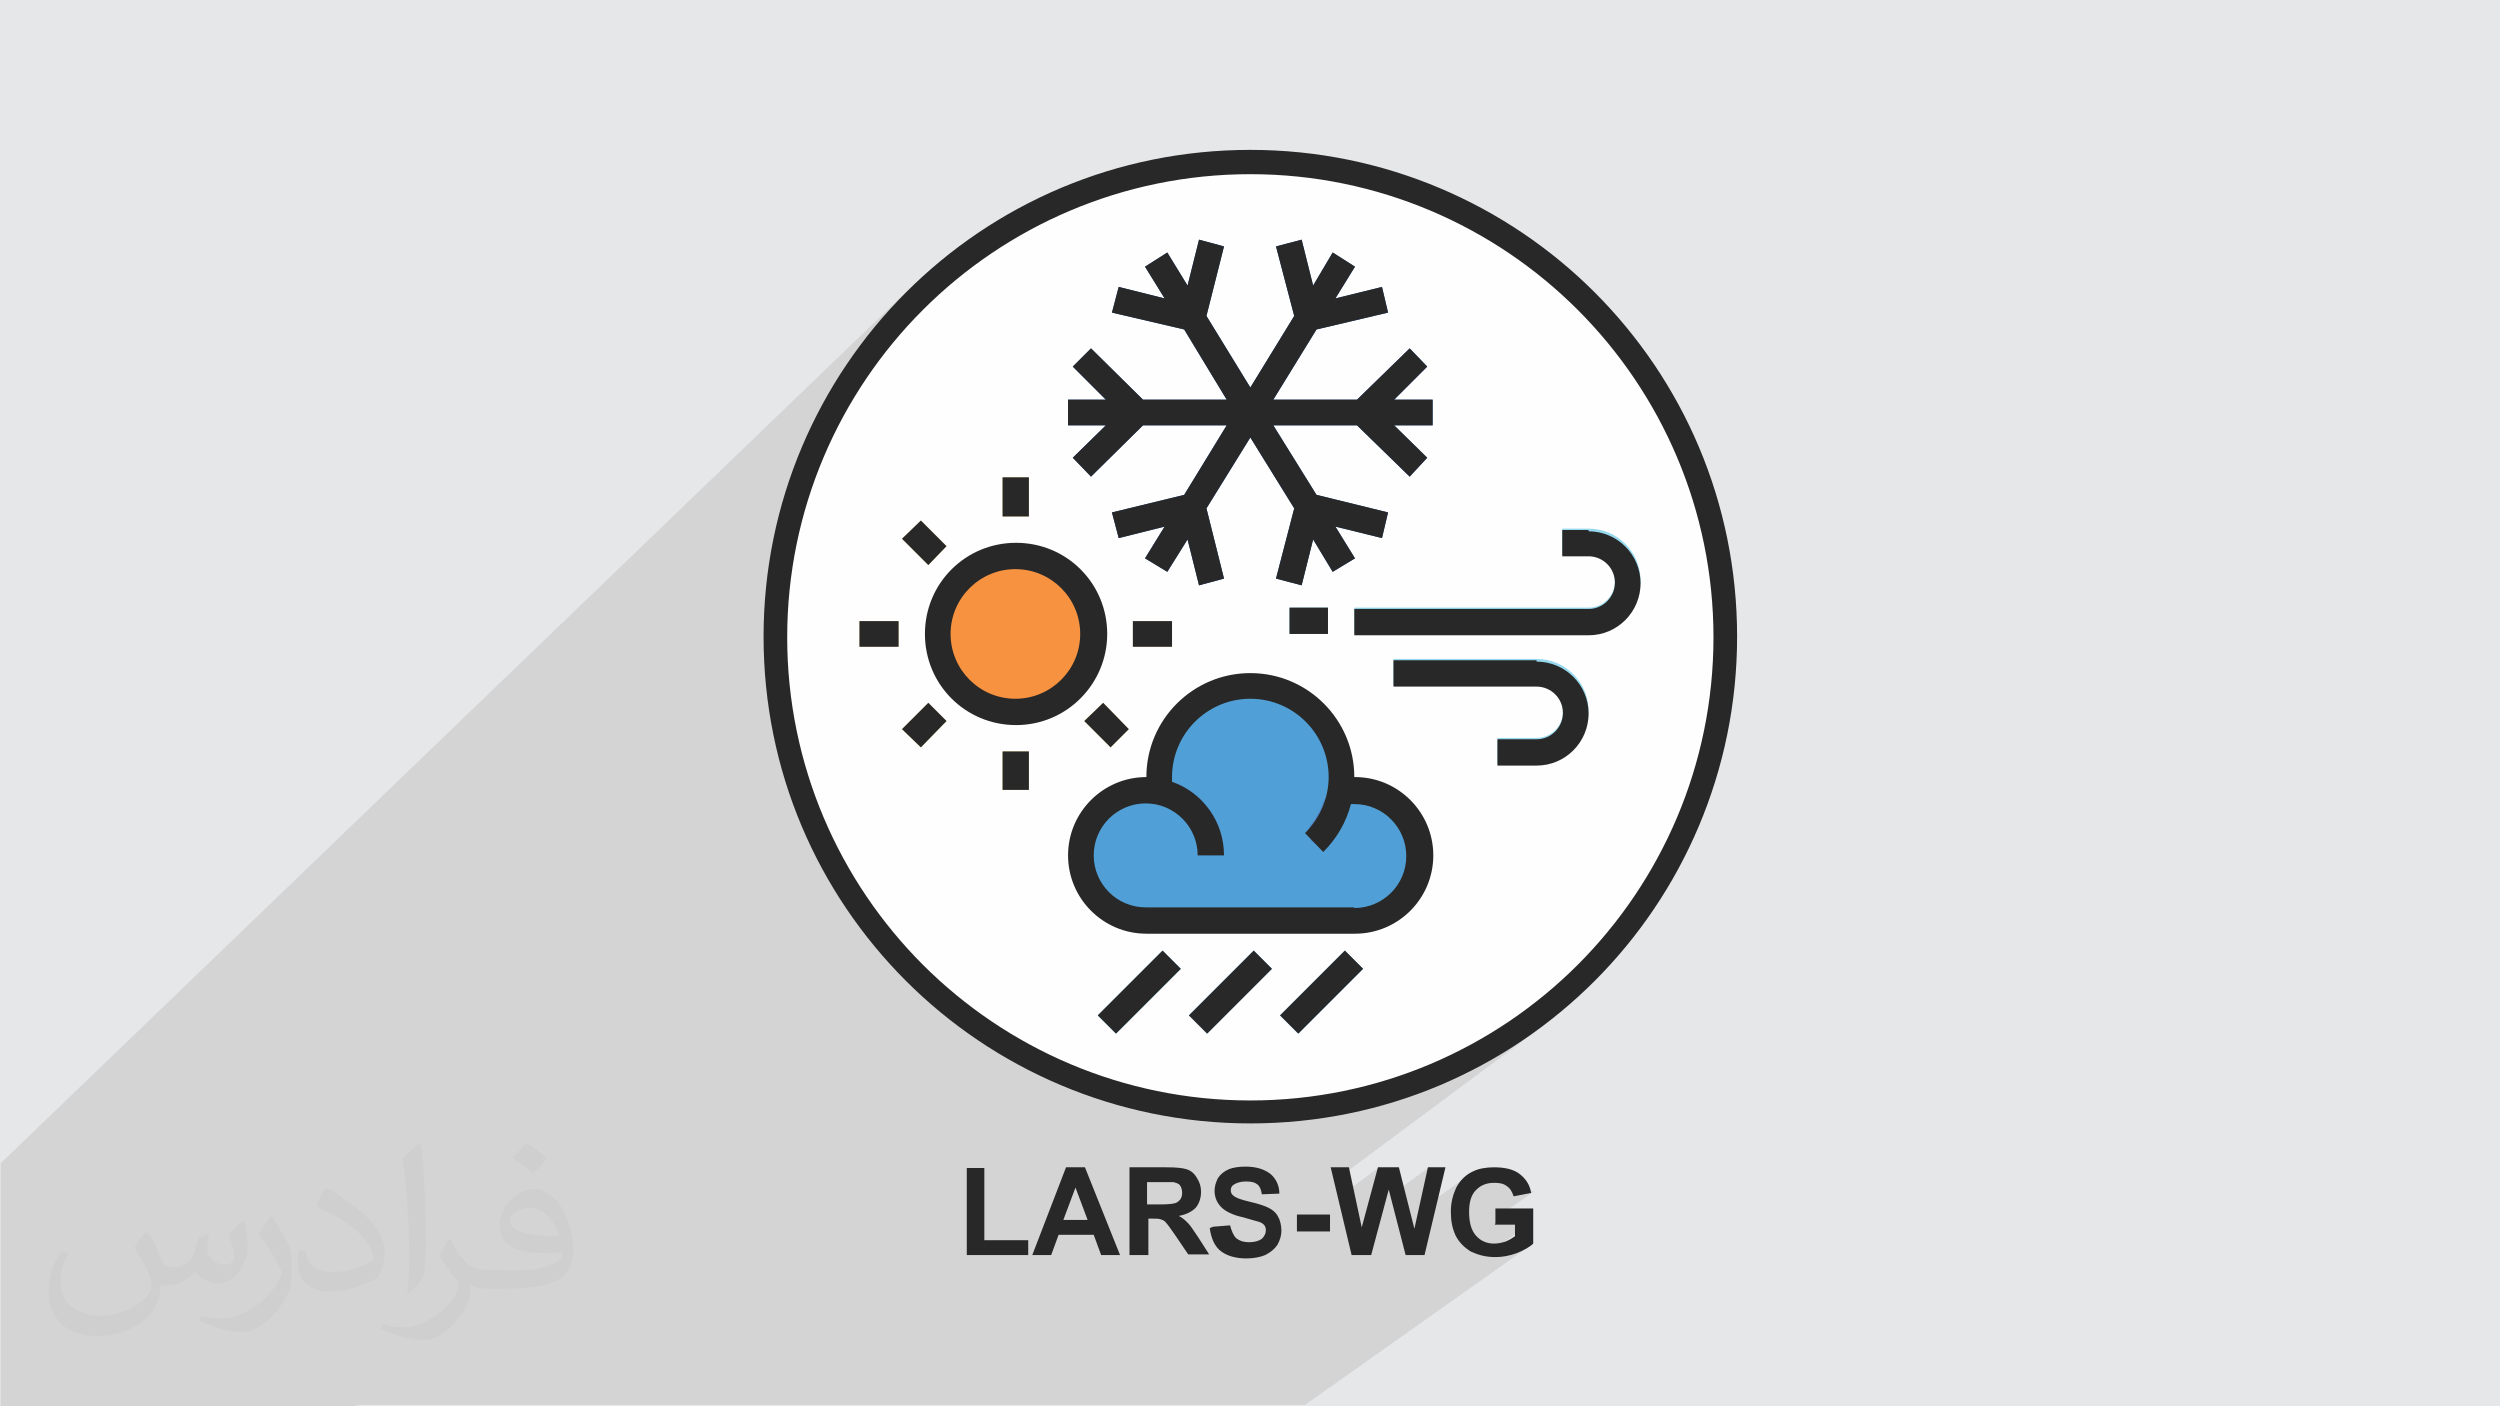 <?xml version="1.0" encoding="UTF-8"?>
<!DOCTYPE svg PUBLIC "-//W3C//DTD SVG 1.1//EN" "http://www.w3.org/Graphics/SVG/1.1/DTD/svg11.dtd">
<!-- Creator: CorelDRAW 2017 -->
<svg xmlns="http://www.w3.org/2000/svg" xml:space="preserve" width="3.703in" height="2.083in" version="1.1" style="shape-rendering:geometricPrecision; text-rendering:geometricPrecision; image-rendering:optimizeQuality; fill-rule:evenodd; clip-rule:evenodd"
viewBox="0 0 3703 2083"
 xmlns:xlink="http://www.w3.org/1999/xlink"
 enable-background="new 0 0 512.004 512.004">
 <defs>
  <style type="text/css">
   <![CDATA[
    .fil4 {fill:#FEFEFE}
    .fil0 {fill:#E6E7E8}
    .fil9 {fill:#F79240;fill-rule:nonzero}
    .fil6 {fill:#FBDC8F;fill-rule:nonzero}
    .fil8 {fill:#96D9EE;fill-rule:nonzero}
    .fil5 {fill:#509FD6;fill-rule:nonzero}
    .fil10 {fill:#5085C4;fill-rule:nonzero}
    .fil3 {fill:#282829;fill-rule:nonzero}
    .fil11 {fill:#282828;fill-rule:nonzero}
    .fil7 {fill:#265DA6;fill-rule:nonzero}
    .fil2 {fill:#373435;fill-opacity:0.031}
    .fil1 {fill:#373435;fill-opacity:0.102}
   ]]>
  </style>
 </defs>
 <g id="Layer_x0020_1">
  <polygon class="fil0" points="0,0 3703,0 3703,2083 0,2083 "/>
  <path class="fil1" d="M523 2083l-3 0 -9 0 0 0 -17 0 -1 0 -1 0 -3 0 -21 0 -4 0 -11 0 -3 0 -9 0 -17 0 -2 0 -5 0 -23 0 -7 0 0 0 -4 0 -2 0 0 0 -3 0 -17 0 -4 0 -15 0 -4 0 -3 0 -3 0 -10 0 -13 0 -3 0 -7 0 -9 0 -2 0 -20 0 -17 0 -5 0 -12 0 -12 0 -1 0 -23 0 -2 0 -15 0 -23 0 -3 0 -12 0 -21 0 -5 0 -18 0 -13 0 -3 0 -2 0 -2 0 -2 0 -15 0 -1 0 -18 0 0 0 -5 0 -29 0 -5 0 -2 0 -1 0 0 -2 0 -4 0 -16 0 -22 0 -17 0 -8 0 -11 0 -16 0 -1 0 -26 0 -111 0 -85 0 0 0 -20 0 -21 0 0 1354 -1303 -12 12 -12 12 -12 13 -11 13 -11 13 -11 13 -11 14 -10 14 -10 14 -5 7 105 -101 24 -23 26 -22 27 -21 28 -20 29 -18 29 -17 30 -16 31 -14 32 -13 33 -11 33 -9 34 -8 35 -6 35 -4 36 -3 36 -1 36 1 36 3 35 4 35 6 34 8 33 9 33 11 32 13 31 14 30 16 29 17 29 18 28 20 27 21 26 22 24 23 23 24 22 26 21 27 20 28 18 29 17 29 16 30 14 31 13 32 11 33 9 33 8 34 6 35 4 35 3 36 1 36 -1 36 -3 36 -4 35 -6 35 -8 34 -9 33 -11 33 -13 32 -14 31 -16 30 -17 29 -18 29 -20 28 -21 27 -22 26 -23 24 -24 23 -26 22 -27 21 -130 96 6 -2 16 -7 16 -8 15 -8 15 -9 15 -9 15 -9 15 -10 14 -10 14 -10 -307 228 6 24 60 -44 -14 54 30 -22 2 9 56 -41 -14 64 75 -54 -3 3 -3 3 -3 3 -3 3 -3 4 -2 4 -2 4 -2 4 -1 4 -1 4 -1 5 -1 5 0 2 42 -30 3 -2 3 -2 3 -1 4 -1 4 -1 4 0 3 0 3 0 3 0 2 1 2 1 2 1 2 1 2 1 2 1 2 2 2 2 1 2 1 2 1 2 1 2 1 2 26 -5 -55 39 0 6 30 0 0 17 -2 1 -44 31 2 0 5 1 5 0 5 0 4 0 4 0 4 0 4 -1 4 -1 4 -1 4 -1 4 -1 4 -2 4 -2 3 -2 3 -2 3 -2 -335 237 -4 0 -22 0 -18 0 0 0 -22 0 -6 0 -23 0 0 0 -9 0 -19 0 -2 0 -2 0 -5 0 -20 0 -7 0 -18 0 -3 0 -10 0 -9 0 -10 0 -11 0 -9 0 -8 0 0 0 -38 0 -23 0 -13 0 -2 0 -44 0 -2 0 -1 0 -8 0 -12 0 -12 0 -5 0 0 0 -6 0 -4 0 -13 0 -10 0 0 0 -3 0 -2 0 -5 0 -16 0 -2 0 -6 0 -7 0 -9 0 -8 0 -1 0 -16 0 -3 0 -17 0 -1 0 -1 0 -9 0 -10 0 -5 0 -1 0 -1 0 -3 0 -6 0 -5 0 -3 0 -3 0 -3 0 -7 0 -1 0 -7 0 -3 0 0 0 -2 0 -14 0 -12 0 0 0 -3 0 0 0 -16 0 -2 0 -19 0 -2 0 -4 0 -9 0 -14 0 0 0 -5 0 -18 0 -5 0 -26 0 -8 0 -29 0 -1 0 0 0 -17 0 -1 0 -8 0 -28 0 -1 0 -4 0 -3 0 -17 0 -4 0 -13 0 0 0 -12 0 -11 0 -19 0 -17 0 -14 0 -13 0 -14 0 -8 0 -6 0 -5 0 -20 0 -5 0 -4 0 -5 0 0 0 -4 0 -7 0 0 0 -5 0 -4 0 -1 0 -15 0 -1 0 -4 0 -1 0 -3 0 -30 0 -10 0 -13 0 -6 0 0 0 -15 0 -10 0 -8 0 -24 0 -13 0 -57 0 -22 0 -1 0 -12 0 -2 0 0 0 0 0 -24 0 -1 0 -1 0 -1 0 0 0 -6 0 -3 0 -4 0 0 0 -10 0 -12 0 -2 0 -1 0 -11 0 -11 0 -13 0zm1693 -272l0 0 -46 33"/>
  <path class="fil2" d="M220 1826c7,11 12,21 16,32 3,7 5,19 21,19 5,0 11,-1 17,-5 7,-3 11,-9 14,-17l6 -21 15 -7 1 1c-2,8 -3,16 -3,21 0,18 15,24 27,24 7,0 13,-4 13,-10 0,-8 -4,-23 -8,-35 7,-7 14,-14 22,-20l1 1c4,15 5,30 5,40 0,10 -4,20 -8,27 -7,14 -20,25 -36,25 -12,0 -25,-6 -34,-17l-1 0c-8,11 -22,20 -43,20l-7 0c-1,14 -4,24 -9,33 -13,25 -50,42 -84,42 -49,0 -73,-28 -73,-66 0,-23 8,-45 19,-60l10 4c-7,14 -12,27 -12,40 0,35 28,52 61,52 30,0 68,-19 75,-42 -3,-25 -12,-36 -26,-59 4,-7 10,-15 17,-23l1 0 0 0 0 0 0 0 0 0 0 0 0 0 0 0 3 1 0 0 -2 -1 0 0zm560 -133c10,6 20,14 30,23 -5,8 -12,15 -21,21 -10,-8 -20,-15 -30,-22 7,-8 14,-15 20,-22l0 0 0 0 0 0 0 0 0 0 0 0 0 0 1 0 0 0 0 0zm5 96c-17,0 -30,11 -30,19 0,17 33,23 73,23 -5,-20 -22,-42 -43,-42l0 0 0 0 0 0 0 0 0 0 0 0 0 0 0 0zm-37 93c21,0 40,-1 55,-4 16,-4 30,-12 30,-18 0,-2 0,-3 -1,-5 -9,1 -19,1 -28,1 -29,0 -51,-7 -60,-23 -2,-5 -4,-10 -4,-16 0,-16 7,-32 19,-42 10,-9 21,-14 32,-14 20,0 37,16 48,42 6,14 10,30 10,51 0,14 -4,25 -12,34 -16,15 -45,21 -90,21l-20 0 0 0 -5 0c-11,0 -19,-2 -25,-7l-1 0c0,3 1,5 1,7 0,10 -3,23 -10,33 -20,30 -41,43 -60,43 -19,0 -42,-7 -63,-17l4 -7c7,3 16,5 29,5 34,0 78,-33 83,-64 -1,-3 -4,-6 -7,-10 -10,-12 -16,-22 -22,-32 5,-10 10,-18 14,-25l2 0c14,29 27,46 56,46l5 0 0 0 21 0 0 0 0 0 -1 1 0 0 0 0 0 0zm-145 31c2,-14 3,-29 3,-43l0 -21c0,-39 -5,-96 -9,-133 7,-8 17,-17 25,-23l2 1c5,47 7,101 7,151 0,13 -1,26 -2,35 -1,12 -8,21 -22,35l-3 -1 0 0 0 0 0 0 0 0 0 0 0 0 0 0 -1 -1 0 0 0 0 0 0zm-150 -62c1,18 10,33 41,33 20,0 36,-5 54,-14 3,-1 5,-3 5,-5 0,-12 -9,-27 -24,-41 -14,-13 -33,-25 -51,-32 -6,-3 -8,-5 -8,-8 0,-5 7,-16 13,-24l2 0c20,11 43,27 60,44 15,16 25,33 25,51 0,13 -4,26 -11,38 -22,11 -46,20 -70,20 -29,0 -48,-14 -48,-45 0,-3 0,-9 1,-16l10 0 0 0 0 0 0 0 0 0 0 0 0 0 0 0 1 -1 0 0 0 0 0 0zm-52 -52l18 29c7,11 13,22 13,41l0 24c0,19 -12,39 -32,60 -15,14 -29,20 -41,20 -19,0 -40,-6 -64,-17l3 -7c8,2 17,4 28,4 35,0 71,-26 88,-58 2,-4 3,-7 3,-9 0,-4 -2,-8 -4,-11 -9,-17 -19,-33 -30,-47 6,-9 12,-18 18,-27l1 0 0 0 0 0 0 0 0 0 0 0 0 0 -1 -2 0 0 -1 0 0 0z"/>
  <g id="_2081686381216">
   <path class="fil3" d="M1432 1859l0 -129 26 0 0 107 65 0 0 22 -91 0 0 0zm227 0l-28 0 -11 -30 -52 0 -11 30 -28 0 50 -130 28 0 52 130zm-48 -52l-18 -48 -18 48 36 0 0 0zm62 52l0 -130 55 0c14,0 24,1 30,3 6,2 11,6 15,13 4,6 6,13 6,20 0,10 -3,18 -8,24 -6,6 -14,10 -25,12 6,3 10,7 14,11 4,4 8,11 15,21l16 25 -31 0 -19 -28c-7,-10 -11,-16 -14,-19 -2,-3 -5,-4 -8,-5 -3,-1 -7,-1 -13,-1l-5 0 0 54 -26 0 -1 0zm26 -75l19 0c13,0 20,-1 23,-2 3,-1 5,-3 7,-5 2,-3 3,-6 3,-10 0,-4 -1,-8 -3,-11 -2,-3 -6,-4 -10,-5 -2,0 -8,0 -19,0l-20 0 0 33 0 0zm98 33l25 -2c2,8 5,15 9,19 5,4 11,6 19,6 8,0 15,-2 19,-5 4,-4 6,-8 6,-13 0,-3 -1,-6 -3,-8 -2,-2 -5,-4 -10,-5 -3,-1 -10,-3 -21,-6 -14,-3 -24,-8 -30,-13 -8,-7 -12,-16 -12,-26 0,-7 2,-13 5,-19 4,-6 9,-10 16,-13 7,-3 16,-4 25,-4 16,0 28,4 37,11 8,7 13,17 13,29l-26 1c-1,-7 -3,-12 -7,-15 -4,-3 -9,-4 -17,-4 -7,0 -14,2 -18,5 -3,2 -4,5 -4,8 0,3 1,6 4,8 3,3 11,6 24,9 13,3 22,6 28,9 6,3 11,7 14,13 3,5 5,13 5,21 0,7 -2,14 -6,21 -4,6 -10,11 -18,15 -7,3 -17,5 -28,5 -16,0 -29,-4 -38,-11 -9,-7 -14,-19 -16,-33l0 -1zm124 7l0 -25 49 0 0 25 -49 0zm81 35l-31 -130 27 0 19 89 24 -89 31 0 23 91 20 -91 26 0 -31 130 -28 0 -25 -97 -26 97 -29 0 0 0zm213 -47l0 -22 56 0 0 52c-5,5 -14,10 -24,14 -11,4 -21,6 -32,6 -14,0 -25,-3 -36,-8 -10,-6 -18,-14 -23,-24 -5,-11 -7,-22 -7,-35 0,-14 3,-25 8,-36 6,-11 14,-19 25,-24 8,-4 19,-6 31,-6 16,0 29,3 38,10 9,7 15,16 17,28l-26 5c-2,-6 -5,-12 -10,-15 -5,-4 -11,-5 -19,-5 -12,0 -20,4 -27,11 -7,7 -10,18 -10,32 0,15 3,27 10,35 7,8 16,12 27,12 5,0 11,-1 17,-3 5,-2 10,-5 14,-8l0 -17 -30 0 0 0z"/>
   <g>
    <g>
     <circle class="fil4" cx="1852" cy="943" r="704"/>
     <path class="fil3" d="M1852 222c199,0 380,81 510,211 131,131 211,311 211,510 0,199 -81,380 -211,510 -131,131 -311,211 -510,211 -199,0 -380,-81 -510,-211 -131,-131 -211,-311 -211,-510 0,-199 81,-380 211,-510 131,-131 311,-211 510,-211zm485 237c-124,-124 -296,-201 -485,-201 -189,0 -361,77 -485,201 -124,124 -201,296 -201,485 0,189 77,361 201,485 124,124 296,201 485,201 189,0 361,-77 485,-201 124,-124 201,-296 201,-485 0,-189 -77,-361 -201,-485z"/>
    </g>
    <g>
     <path class="fil5" d="M2006 1170c-6,0 -13,1 -19,2l-2 1c12,-74 -38,-143 -111,-155 -74,-12 -143,38 -155,111 -2,14 -2,29 0,44 -52,-12 -104,21 -115,73 -12,52 21,104 73,115 7,2 14,2 21,2l309 0c53,0 96,-43 96,-96 0,-53 -43,-96 -96,-96z"/>
     <polygon class="fil6" points="1336,798 1364,771 1402,809 1375,837 "/>
     <polygon class="fil6" points="1273,958 1331,958 1331,920 1273,920 "/>
     <polygon class="fil6" points="1485,1170 1524,1170 1524,1113 1485,1113 "/>
     <polygon class="fil6" points="1336,1080 1375,1041 1402,1068 1364,1107 "/>
     <polygon class="fil5" points="1896,1504 1992,1408 2019,1435 1923,1531 "/>
     <polygon class="fil5" points="1761,1504 1857,1408 1884,1435 1788,1531 "/>
     <polygon class="fil5" points="1626,1504 1722,1408 1749,1435 1653,1531 "/>
     <polygon class="fil7" points="2122,592 2065,592 2114,543 2088,516 2010,592 1886,592 1950,488 2056,463 2047,425 1978,442 2007,395 1974,374 1945,423 1928,355 1890,365 1917,468 1852,574 1787,468 1813,365 1776,355 1759,423 1729,374 1696,395 1725,442 1657,425 1647,463 1754,488 1817,592 1693,592 1616,516 1589,543 1638,592 1582,592 1582,630 1638,630 1589,678 1616,706 1693,630 1817,630 1754,733 1647,759 1657,797 1725,780 1696,827 1729,847 1759,799 1776,867 1813,857 1787,753 1852,648 1917,753 1890,857 1928,867 1945,799 1974,847 2007,827 1978,780 2047,797 2056,759 1950,733 1886,630 2010,630 2088,706 2114,678 2065,630 2122,630 "/>
     <path class="fil8" d="M2353 939l-347 0 0 -39 347 0c21,0 39,-17 39,-39 0,-21 -17,-39 -39,-39l-39 0 0 -39 39 0c43,0 77,35 77,77 0,43 -35,77 -77,77z"/>
     <path class="fil8" d="M2276 1132l-58 0 0 -39 58 0c21,0 39,-17 39,-39 0,-21 -17,-39 -39,-39l-212 0 0 -39 212 0c43,0 77,35 77,77 0,43 -35,77 -77,77z"/>
     <polygon class="fil8" points="1910,939 1967,939 1967,900 1910,900 "/>
     <path class="fil9" d="M1504 823c64,0 116,52 116,116 0,64 -52,116 -116,116 -64,0 -116,-52 -116,-116 0,-64 52,-116 116,-116z"/>
     <polygon class="fil6" points="1678,958 1736,958 1736,920 1678,920 "/>
     <polygon class="fil6" points="1485,765 1524,765 1524,707 1485,707 "/>
     <polygon class="fil6" points="1606,1068 1634,1041 1672,1080 1645,1107 "/>
     <path class="fil10" d="M1731 1198c22,11 37,31 42,54 2,9 10,15 19,15l0 0c11,0 19,-9 19,-19 0,-1 0,-3 0,-4 -7,-36 -31,-66 -63,-81 -10,-4 -21,0 -25,9 -2,4 -2,8 -1,13l0 0c1,5 5,10 10,13z"/>
     <path class="fil10" d="M1973 1176c0,0 0,0 -1,0 -5,2 -10,7 -12,12 -4,12 -10,23 -18,33 -6,8 -5,18 1,25 8,8 20,8 27,0 1,-1 1,-1 2,-2 10,-13 18,-28 24,-45 3,-10 -2,-21 -12,-24 -4,-1 -8,-1 -12,0z"/>
     <polygon class="fil11" points="1336,798 1364,771 1402,809 1375,837 "/>
     <polygon class="fil11" points="1273,958 1331,958 1331,920 1273,920 "/>
     <polygon class="fil11" points="1485,1170 1524,1170 1524,1113 1485,1113 "/>
     <polygon class="fil11" points="1336,1080 1375,1041 1402,1068 1364,1107 "/>
     <path class="fil11" d="M2006 1344l-309 0c-43,0 -77,-35 -77,-77 0,-43 35,-77 77,-77 43,0 77,35 77,77l39 0c0,-49 -31,-93 -77,-109 0,-2 0,-4 0,-7 0,-64 52,-116 116,-116 64,0 116,52 116,116 0,31 -13,61 -35,83l27 28c20,-20 34,-44 41,-71 2,0 3,0 5,0 43,0 77,35 77,77 0,43 -35,77 -77,77zm0 -193c0,-85 -69,-154 -154,-154 -85,0 -154,69 -154,154 -64,0 -116,52 -116,116 0,64 52,116 116,116l309 0c64,0 116,-52 116,-116 0,-64 -52,-116 -116,-116z"/>
     <polygon class="fil11" points="1896,1504 1992,1408 2019,1435 1923,1531 "/>
     <polygon class="fil11" points="1761,1504 1857,1408 1884,1435 1788,1531 "/>
     <polygon class="fil11" points="1626,1504 1722,1408 1749,1435 1653,1531 "/>
     <polygon class="fil11" points="1589,678 1616,706 1693,630 1817,630 1754,733 1647,759 1657,797 1725,780 1696,827 1729,847 1759,799 1776,867 1813,857 1787,753 1852,648 1917,753 1890,857 1928,867 1945,799 1974,847 2007,827 1978,780 2047,797 2056,759 1950,733 1886,630 2010,630 2088,706 2114,678 2065,630 2122,630 2122,592 2065,592 2114,543 2088,516 2010,592 1886,592 1950,488 2056,463 2047,425 1978,442 2007,395 1974,374 1945,423 1928,355 1890,365 1917,468 1852,574 1787,468 1813,365 1776,355 1759,423 1729,374 1696,395 1725,442 1657,425 1647,463 1754,488 1817,592 1693,592 1616,516 1589,543 1638,592 1582,592 1582,630 1638,630 "/>
     <path class="fil11" d="M2353 785l-39 0 0 39 39 0c21,0 39,17 39,39 0,21 -17,39 -39,39l-347 0 0 39 347 0c43,0 77,-35 77,-77 0,-43 -35,-77 -77,-77z"/>
     <path class="fil11" d="M2276 978l-212 0 0 39 212 0c21,0 39,17 39,39 0,21 -17,39 -39,39l-58 0 0 39 58 0c43,0 77,-35 77,-77 0,-43 -35,-77 -77,-77z"/>
     <polygon class="fil11" points="1910,939 1967,939 1967,900 1910,900 "/>
     <path class="fil11" d="M1408 939c0,-53 43,-96 96,-96 53,0 96,43 96,96 0,53 -43,96 -96,96 -53,0 -96,-43 -96,-96zm232 0c0,-75 -60,-135 -135,-135 -75,0 -135,60 -135,135 0,75 60,135 135,135 75,0 135,-61 135,-135z"/>
     <polygon class="fil11" points="1678,958 1736,958 1736,920 1678,920 "/>
     <polygon class="fil11" points="1485,765 1524,765 1524,707 1485,707 "/>
     <polygon class="fil11" points="1606,1068 1634,1041 1672,1080 1645,1107 "/>
    </g>
   </g>
  </g>
 </g>
</svg>
